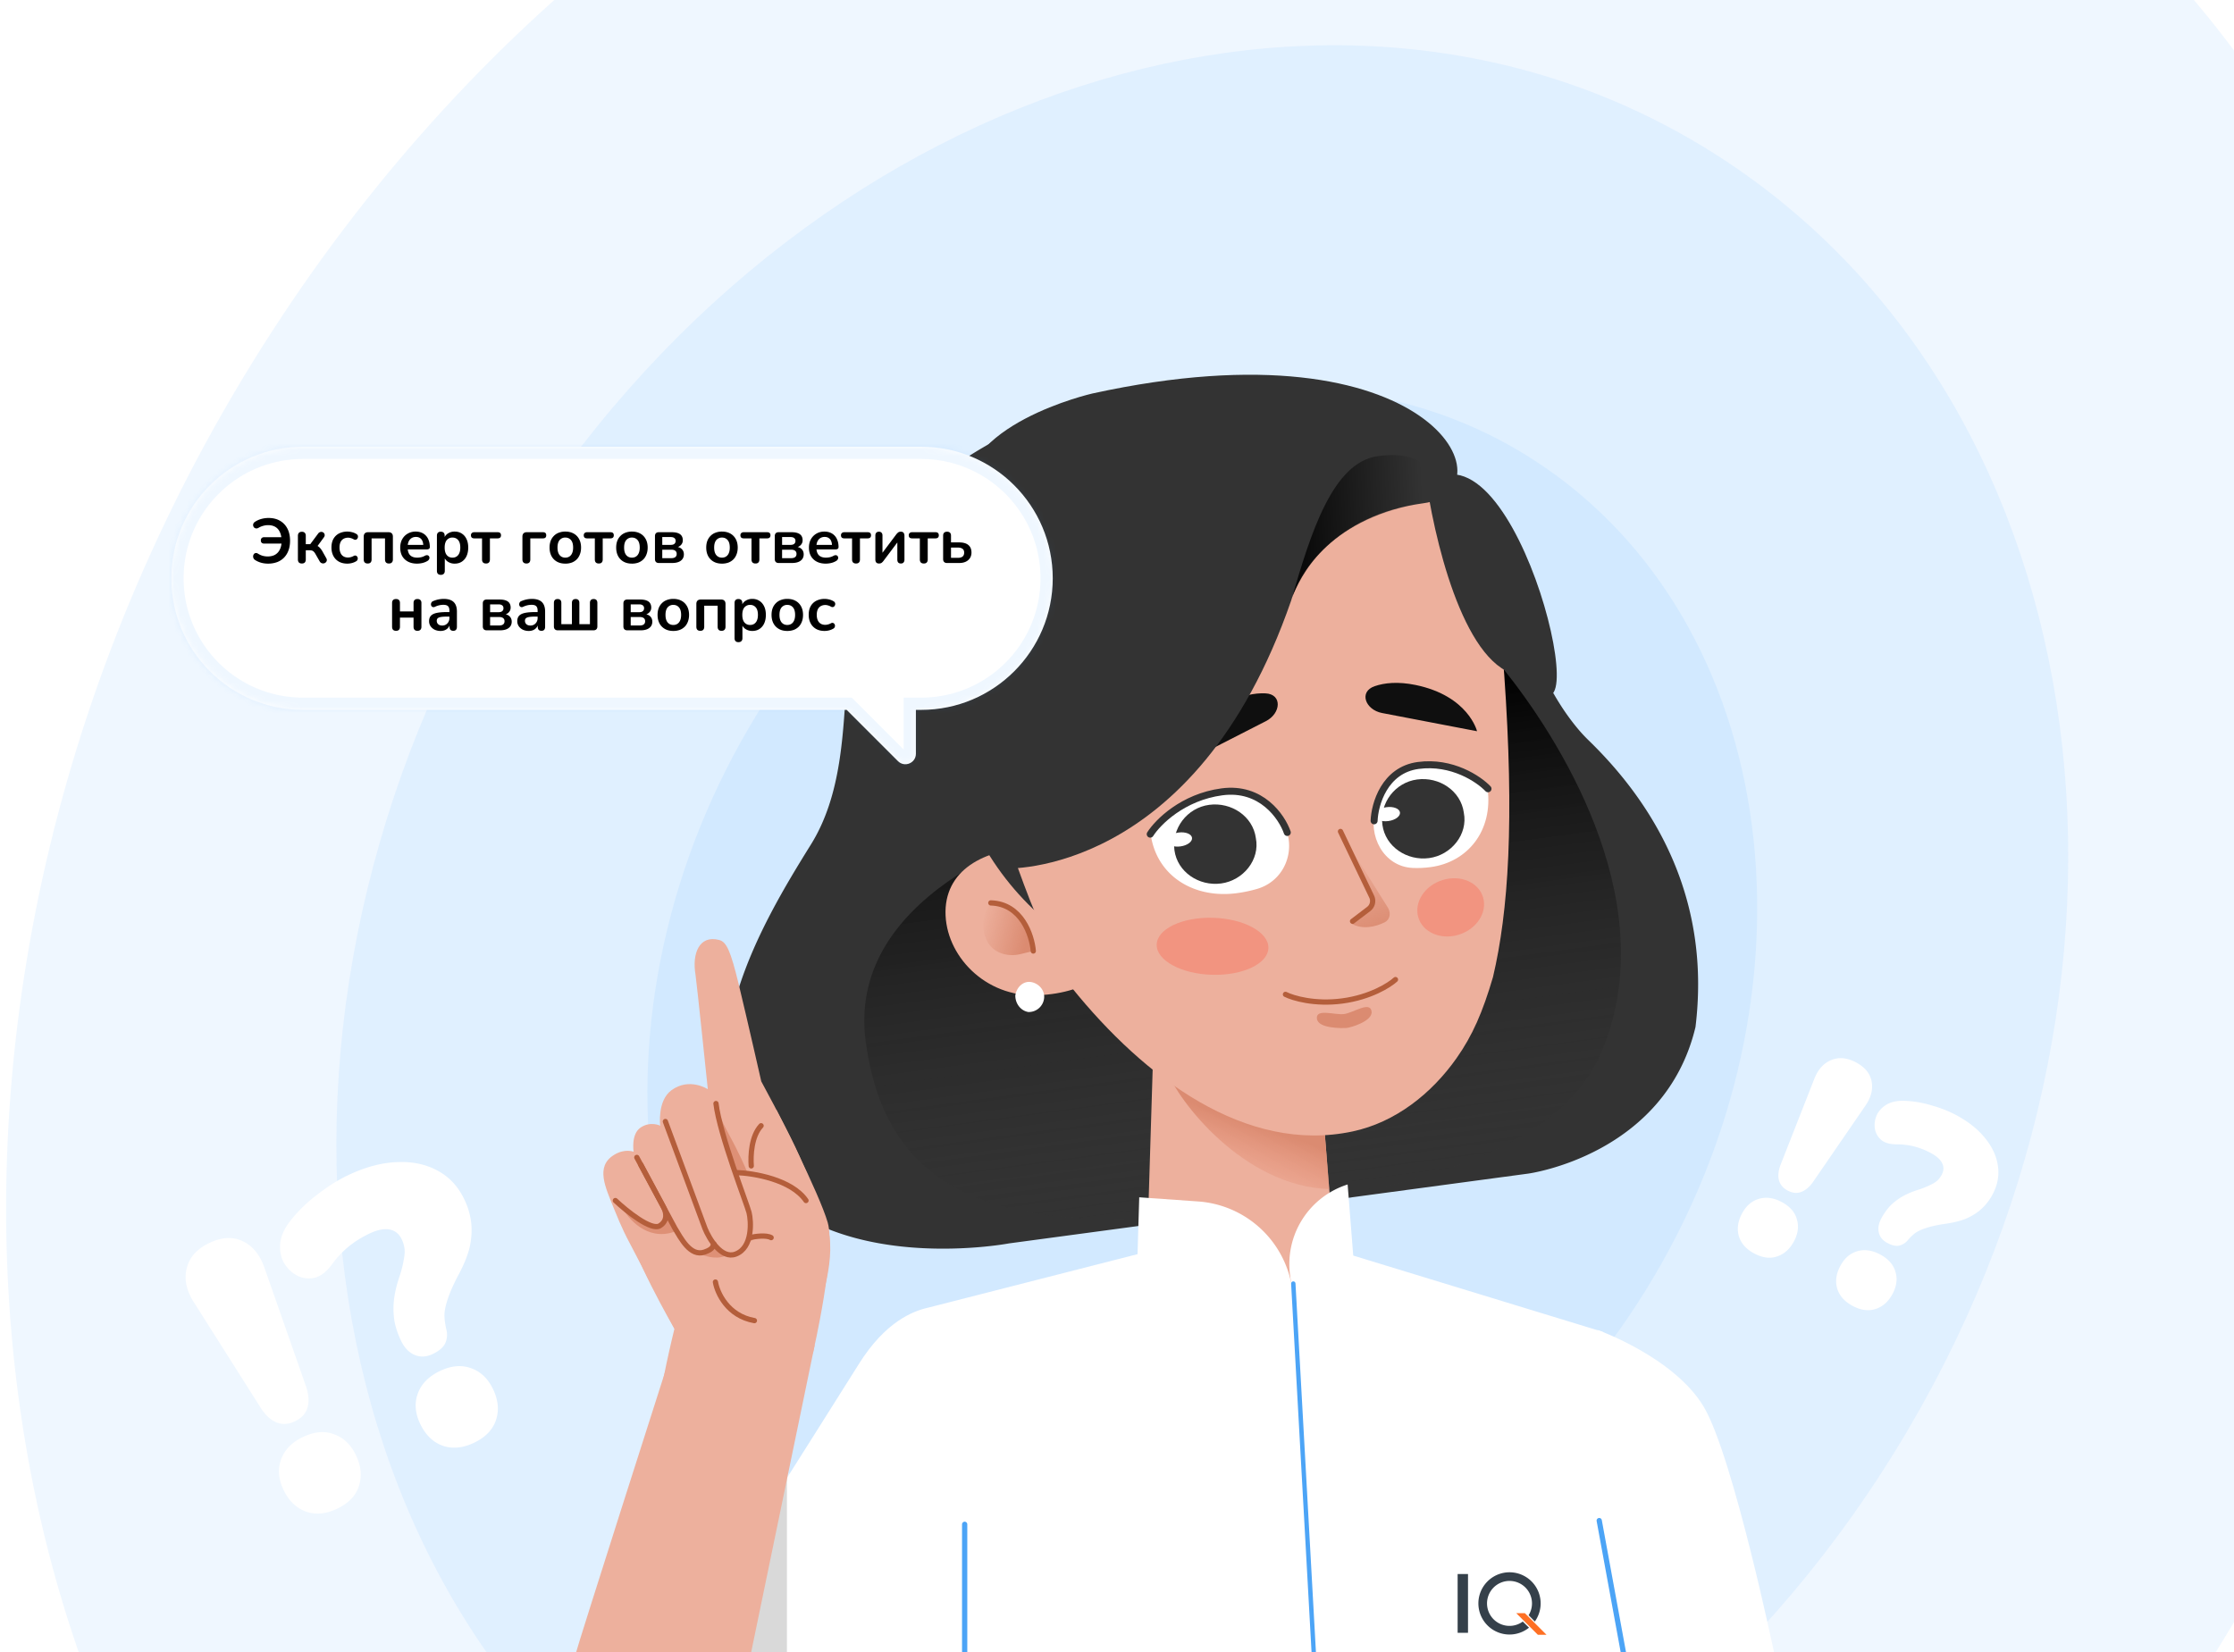 <svg width="365" height="270" fill="none" xmlns="http://www.w3.org/2000/svg"><g clip-path="url(#clip0_7094_8135)"><path d="M359.699 273.62c-68.82 106.592-195.216 143.925-282.312 83.383C-9.709 296.464-24.522 160.974 44.3 54.381 113.122-52.213 239.52-89.545 326.613-29.004c87.097 60.543 101.908 196.032 33.086 302.624z" fill="#359EFF" fill-opacity=".08"/><path d="M307.438 240.613c-48.44 74.962-137.407 101.217-198.711 58.64-61.305-42.575-71.731-137.86-23.29-212.824C133.88 11.466 222.848-14.788 284.15 27.788c61.306 42.578 71.731 137.862 23.288 212.825z" fill="#359EFF" fill-opacity=".08"/><path d="M267.569 212.924c-31.042 48.039-88.055 64.864-127.341 37.579-39.286-27.284-45.968-88.345-14.924-136.385 31.043-48.039 88.056-64.863 127.342-37.58 39.286 27.286 45.967 88.348 14.923 136.386z" fill="#359EFF" fill-opacity=".08"/><g clip-path="url(#clip1_7094_8135)"><path d="M308.358 203.112c-.752-.4-1.214-.962-1.385-1.684-.172-.723-.042-1.489.389-2.298a9.748 9.748 0 011.415-2.03 9.64 9.64 0 011.997-1.553c.803-.462 1.737-.856 2.8-1.18.725-.245 1.317-.486 1.777-.723.49-.222.877-.461 1.162-.717.3-.286.543-.602.728-.949.354-.664.378-1.301.072-1.91-.307-.609-.923-1.16-1.848-1.653a12.12 12.12 0 00-2.763-1.082 11.39 11.39 0 00-2.827-.337c-1.114 0-1.965-.249-2.553-.748-.572-.528-.908-1.152-1.006-1.873-.099-.72.008-1.443.32-2.167.341-.71.891-1.289 1.65-1.738.787-.434 1.745-.629 2.872-.585 1.494.053 2.974.304 4.443.753 1.484.419 2.804.937 3.96 1.553 1.995 1.063 3.574 2.313 4.739 3.75 1.193 1.452 1.901 2.98 2.123 4.583.237 1.574-.052 3.127-.868 4.659a8.813 8.813 0 01-1.708 2.264c-.676.642-1.503 1.185-2.482 1.628-.963.415-2.165.721-3.607.918-1.25.187-2.26.41-3.028.669-.754.229-1.369.514-1.847.853a8.781 8.781 0 00-1.285 1.264c-.363.4-.816.66-1.361.778-.53.088-1.157-.06-1.879-.445zm-5.653 10.294c-1.329-.708-2.177-1.661-2.541-2.857-.336-1.181-.165-2.408.513-3.68.662-1.243 1.569-2.04 2.722-2.391 1.196-.364 2.459-.192 3.789.516 1.33.709 2.162 1.653 2.498 2.835.351 1.152.196 2.349-.467 3.592-.678 1.272-1.6 2.098-2.768 2.478-1.167.38-2.416.216-3.746-.493zm-10.633-18.861c-.752-.4-1.228-.969-1.428-1.707-.172-.723-.085-1.548.262-2.477l5.46-13.904c.598-1.612 1.52-2.679 2.765-3.204 1.259-.553 2.627-.437 4.101.348 1.503.801 2.362 1.871 2.576 3.21.23 1.311-.157 2.663-1.16 4.059l-8.452 12.31c-.578.805-1.215 1.338-1.91 1.599-.696.26-1.434.182-2.214-.234zm-5.476 10.277c-1.301-.693-2.134-1.638-2.498-2.834-.336-1.181-.165-2.408.513-3.68.662-1.243 1.569-2.04 2.721-2.391 1.197-.364 2.446-.2 3.746.493 1.359.724 2.192 1.669 2.499 2.834.351 1.152.195 2.35-.467 3.593-.678 1.272-1.601 2.098-2.768 2.478-1.139.396-2.387.231-3.746-.493zM70.725 221.248c-1.045.504-2.034.559-2.966.166-.932-.393-1.67-1.152-2.212-2.277-.523-1.085-.886-2.148-1.09-3.189a13.097 13.097 0 01-.1-3.444c.138-1.255.457-2.598.957-4.027.314-.993.526-1.838.636-2.535.15-.717.199-1.334.147-1.854a5.047 5.047 0 00-.457-1.563c-.445-.925-1.126-1.464-2.041-1.617-.916-.153-2.017.081-3.303.7-1.287.62-2.425 1.342-3.415 2.166a15.512 15.512 0 00-2.645 2.835c-.896 1.224-1.855 1.958-2.876 2.203-1.04.204-1.997.07-2.868-.401-.871-.472-1.58-1.171-2.125-2.097-.505-.945-.699-2.016-.581-3.211.157-1.215.714-2.424 1.67-3.628a23.53 23.53 0 014.402-4.276c1.655-1.293 3.287-2.327 4.895-3.101 2.773-1.337 5.418-2.067 7.934-2.189 2.557-.143 4.805.309 6.746 1.355 1.92 1.006 3.394 2.574 4.42 4.705a11.98 11.98 0 011.114 3.698c.162 1.259.092 2.605-.208 4.038-.32 1.392-.952 2.959-1.895 4.702-.8 1.525-1.368 2.814-1.703 3.866-.354 1.013-.537 1.918-.548 2.716.028.779.146 1.589.353 2.43a3.4 3.4 0 01-.24 2.122c-.33.654-.996 1.223-2 1.707zm6.763 14.497c-1.849.891-3.578 1.055-5.186.493-1.568-.582-2.778-1.757-3.63-3.525-.833-1.729-.979-3.367-.437-4.916.562-1.608 1.768-2.858 3.617-3.749s3.557-1.045 5.125-.464c1.549.542 2.74 1.677 3.572 3.405.853 1.769 1.018 3.447.496 5.036-.523 1.589-1.708 2.829-3.557 3.72zm-29.285-3.495c-1.045.503-2.054.568-3.026.195-.932-.393-1.77-1.153-2.511-2.282l-10.884-17.191c-1.289-1.955-1.72-3.827-1.295-5.617.405-1.83 1.633-3.239 3.683-4.227 2.09-1.007 3.958-1.089 5.602-.247 1.624.802 2.8 2.316 3.525 4.542l6.725 19.196c.42 1.283.493 2.412.22 3.386-.274.973-.954 1.722-2.039 2.245zm6.886 14.289c-1.809.872-3.517 1.026-5.126.464-1.568-.582-2.778-1.757-3.63-3.525-.833-1.729-.979-3.367-.437-4.916.562-1.608 1.748-2.848 3.556-3.72 1.89-.91 3.598-1.065 5.126-.464 1.549.542 2.74 1.677 3.572 3.405.852 1.769 1.017 3.448.495 5.036-.482 1.57-1.667 2.81-3.556 3.72z" fill="#fff"/><path d="M132.455 138.061c-8.572 13.758-19.052 31.991-11.37 50.735 11.503 20.528 43.761 14.389 43.761 14.389l84.846-11.407s22.315-3 27.323-23.946c2.458-20.108-5.852-35.591-17.467-46.858a24.906 24.906 0 01-1.769-1.91c-11.746-14.048-11.304-36.57-26.349-47.008-10.808-7.499-25.198-10.763-43.081-8.358-16.732 2.25-31.597 9.779-41.738 20.375-13.252 13.845-4.01 37.728-14.156 53.988z" fill="#333"/><path d="M225.637 123.313l1.65 5.236c-8.752-.831-18.573-.493-28.886.893-33.724 4.534-59.941 18.548-56.959 40.729 3.669 27.289 24.831 32.625 65.817 27.115 31.163-4.19 49.561-11.815 55.019-26.91 9.006-24.164-8.009-50.297-16.593-60.995l-20.048 13.932z" fill="url(#paint0_linear_7094_8135)"/><path d="M185.016 151.238c-.515 6.925-7.858 11.438-16.295 11.397-8.437-.041-14.703-7.23-14.215-14.347.515-6.925 7.565-10.028 16.028-9.795 8.674.01 14.97 5.627 14.482 12.745z" fill="#EDB09D"/><path d="M165.886 162.682c-.003 1.305.87 2.492 2.145 2.694a2.531 2.531 0 002.554-2.208c.178-1.328-.87-2.492-2.144-2.694-1.275-.201-2.377.879-2.555 2.208z" fill="#fff"/><path d="M161.884 147.545c5.032.143 6.723 5.3 6.939 7.86l-2.16.519a5.502 5.502 0 01-2.87-.082 4.249 4.249 0 01-2.815-2.752l-.053-.163a5.794 5.794 0 01.959-5.382z" fill="url(#paint1_linear_7094_8135)"/><path d="M168.823 155.405c-.216-2.56-1.907-7.717-6.939-7.86" stroke="#B45E3B" stroke-width=".858" stroke-linecap="round"/><path d="M188.403 172.291l-1.386 45.031 31.676-4.258-3.576-44.365-26.714 3.592z" fill="#EDB09D"/><path d="M217.177 194.303c-14.141-.422-24.837-14.707-26.415-19.143l2.146-.289 23.467 9.544.802 9.888z" fill="url(#paint2_linear_7094_8135)"/><path d="M207.407 161.068c-25.472 3.424-48.86-14.171-52.238-39.301-3.379-25.13 14.531-48.277 40.003-51.701 25.472-3.425 46.089 14.543 49.468 39.672 3.378 25.13-11.761 47.905-37.233 51.33z" fill="#333"/><path d="M208.61 68.667s34.026-3.198 37.153 41.505c1.682 23.942.7 38.754-1.833 49.491-1.681 5.729-3.35 9.561-5.96 13.263-4.093 5.809-10.008 10.477-16.958 11.959-17.434 3.717-34.001-8.728-45.919-23.509-4.844-9.479-5.58-10.653-8.964-20.022l-4.378-11.317s-21.32-55.929 46.854-61.368l.005-.002z" fill="#EDB09D"/><path d="M219.913 167.992c.611-.023 4.4-1.087 4.181-2.714-.235-1.749-2.992.231-4.489.427-1.495.206-4.677-.975-4.442.773.218 1.628 4.139 1.536 4.75 1.514z" fill="#DB8B71"/><path d="M227.997 160.074c-.989.909-4.103 2.878-8.648 3.489-4.546.612-8.11-.46-9.325-1.072" stroke="#B45E3B" stroke-width=".858" stroke-linecap="round"/><g filter="url(#filter0_f_7094_8135)"><ellipse cx="9.125" cy="4.657" rx="9.125" ry="4.657" transform="matrix(-1 -.028 -.015 1 207.306 150.233)" fill="#FD533C" fill-opacity=".3"/></g><g filter="url(#filter1_f_7094_8135)"><ellipse cx="5.536" cy="4.657" rx="5.536" ry="4.657" transform="matrix(.957 -.291 .278 .961 230.427 145.408)" fill="#FD533C" fill-opacity=".3"/></g><path d="M199.859 129.405c3.819-.513 6.924 1.36 9.071 4.045 3.304 4.133 1.569 10.286-3.503 11.794a22.07 22.07 0 01-3.343.706c-6.953.935-13.156-2.752-14.091-9.705 2.381-2.692 4.895-5.902 11.866-6.84z" fill="#fff"/><path d="M191.885 138.937c.48 3.566 4.015 5.914 7.629 5.429 3.614-.486 6.377-3.883 5.672-7.419-.48-3.566-4.015-5.914-7.629-5.428-3.614.486-6.151 3.852-5.672 7.418z" fill="#333"/><ellipse cx="2.071" cy="1.144" rx="2.071" ry="1.144" transform="scale(-1 1) rotate(7.657 -1111.728 -1386.144)" fill="#fff"/><path d="M187.928 136.31c1.234-1.946 5.304-6.054 11.717-6.916 6.412-.862 9.789 4.068 10.676 6.64" stroke="#333" stroke-width="1.143" stroke-linecap="round"/><path d="M231.538 125.147c-3.558.478-5.737 3.452-6.772 6.918-1.352 4.529 1.304 9.536 6.026 9.764.921.044 1.914.004 2.97-.138 5.987-.805 10.217-5.895 9.283-12.847-2.633-2.018-5.505-4.504-11.507-3.697z" fill="#fff"/><path d="M225.865 134.792c.479 3.566 4.014 5.914 7.629 5.428 3.614-.486 6.376-3.883 5.671-7.418-.479-3.566-4.015-5.915-7.629-5.429-3.614.486-6.151 3.853-5.671 7.419z" fill="#333"/><ellipse cx="2.071" cy="1.144" rx="2.071" ry="1.144" transform="scale(-1 1) rotate(7.657 -1097.755 -1642.072)" fill="#fff"/><path d="M243.118 128.892c-1.5-1.578-5.88-4.55-11.402-3.808-5.522.743-7.107 6.339-7.209 9.045" stroke="#333" stroke-width="1.143" stroke-linecap="round"/><path d="M226.765 148.328l-5.535-8.846 3.286 8.424-3.706 3.029c1.814 1.029 3.929.508 5.407-.209.898-.436 1.078-1.552.548-2.398z" fill="url(#paint3_linear_7094_8135)"/><path d="M219.015 135.871l5.094 10.644a1.647 1.647 0 01-.488 2.023l-2.633 2.005" stroke="#B45E3B" stroke-width=".858" stroke-linecap="round" stroke-linejoin="round"/><path d="M241.316 119.488l-15.512-2.975c-2.734-.524-3.84-3.478-1.207-4.382 1.623-.557 3.806-.786 6.694-.197 8.634 1.789 10.027 7.532 10.027 7.532l-.002.022zm-48.557 5.546l14.065-7.187c2.478-1.267 2.716-4.412-.064-4.545-1.714-.082-3.875.307-6.484 1.68-7.791 4.127-7.525 10.031-7.525 10.031l.008.021z" fill="#0F0F0F"/><path d="M210.833 209.069a16.724 16.724 0 00-15.074-12.739l-9.627-.679-.875 29.368 28.515-3.834-2.939-12.116z" fill="#fff"/><path d="M220.182 193.554a13.647 13.647 0 00-9.404 14.827l.761 5.654.986 7.334 9.745-1.31-2.088-26.505z" fill="#fff"/><path fill-rule="evenodd" clip-rule="evenodd" d="M164.17 141.923s31.076 1.573 46.783-43.78c1.174-4.486 7.143-13.963 21.646-15.913 14.502-1.95 1.722-30.158-54.114-17.93 0 0-22.403 5.093-20.712 17.67-6.116.822-5.96 26.15-5.96 26.15l2.292 17.049 10.065 16.754z" fill="#333"/><path d="M225.126 74.536c11.173-1.502 9.337 7.446 6.832 7.782-15.519 2.779-19.524 12.09-20.872 15.346 3.028-10.324 6.593-22.127 14.04-23.128z" fill="url(#paint4_linear_7094_8135)"/><path d="M233.1 79.159c1.833 11.86 7.064 31.464 16.227 31.274 12.883 17.686-1.345-43.642-16.227-31.274z" fill="#333"/><path d="M267.141 270.831l-1.544-44.096s-2.926-9.153-3.901-9.153l-42.577-13.013s1.421 14.215-10.941 12.76-21.333-12.64-21.333-12.64l-35.217 8.999c-2.473.554-6.985 2.302-11.299 9.193-4.813 7.69-30.152 47.722-30.152 47.722" fill="#fff"/><path d="M128.569 270.635v-29.191l-5.11 2.772-2.599 26.419h7.709z" fill="#000" fill-opacity=".15"/><path d="M238.154 257.212h1.695v9.605h-1.695v-9.605z" fill="#35404A"/><path fill-rule="evenodd" clip-rule="evenodd" d="M248.796 264.98a3.673 3.673 0 11.96-1.038l1.011 1.031a5.086 5.086 0 10-.952 1.006l-1.019-.999z" fill="#35404A"/><path d="M249.141 263.605h-1.412l3.531 3.532h1.413l-3.532-3.532z" fill="#FE7024"/><path d="M157.611 270.549v-21.461" stroke="#4CA4F6" stroke-width=".858" stroke-linecap="round"/><path d="M211.304 209.747l3.396 61.242" stroke="#4CA4F6" stroke-width=".715" stroke-linecap="round"/><path d="M261.038 217.335s12.499 4.452 17.325 12.546c4.826 8.093 11.688 41.076 11.688 41.076h-24.629l-11.133-41.812 6.749-11.81z" fill="#fff"/><path d="M265.416 271l-4.129-22.521" stroke="#4CA4F6" stroke-width=".858" stroke-linecap="round"/><path d="M108.008 229.257c-.647-.581 2.183-12.124 2.183-12.124s-7.494-12.959-7.691-17.14c-.197-4.18 2.958-12.75 2.958-12.75l21.405-5.877s6.996 13.611 8.376 18.419c1.379 4.807-2.368 21.111-2.368 21.111l-3.641 8.361s-10.982 9.197-21.222 0z" fill="#EDB09D"/><path d="M102.547 202.493s-.933-1.713-2.264-5.06c-1.36-3.421-3.032-6.776 0-8.688 1.784-1.126 3.239-.542 3.239-.542s-.465-2.879 1.158-3.96c1.624-1.081 3.188-.293 3.188-.293s-.513-4.061 1.824-5.784c2.931-2.161 5.954-.181 5.954-.181s-1.85-17.779-2.011-18.721c-.589-3.456.618-6.516 3.864-5.662 1.189.312 1.849 1.641 3.244 7.431 1.395 5.789 3.636 15.671 3.636 15.671s3.775 6.953 5.558 10.725c1.783 3.77 5.309 12.357 5.602 14.632.759 5.882-2.491 13.669-2.491 13.669l-22.85 1.405c-.001-.002-6.781-12.955-7.651-14.642z" fill="#EDB09D"/><path d="M110.093 201.308c-4.332 1.472-7.452-2.095-8.47-4.062 3.808 3.398 4.821 3.759 7.001 2.407 7.705-3.766 8.601-20.833 8.774-18.937.292 3.211 1.751 3.892 4.768 10.996 2.413 5.683 2.303 9.114 1.946 10.12-1.282.901-4.221 2.85-5.721 3.433-1.5.583-3.356-.035-4.097-.416.405-1.794.132-5.013-4.201-3.541z" fill="#DE9076"/><path d="M131.766 196.278c-2.042-2.205-4.795-3.574-7.644-4.229-2.848-.656-5.801-.635-8.704-.355-2.325.224-4.979.861-6.038 3.065-1.09 2.269.222 5.194 2.284 6.5s4.612 1.357 7.005 1.126c2.393-.23 4.805-.703 7.179-.311" fill="#EDB09D"/><path d="M104.134 189.246c2.404 3.869 4.526 8.123 6.553 12.228.589 1.194 1.213 2.457 2.295 3.164.867.567 3.018-.461 3.981-.811l-6.601-15.921" fill="#EDB09D"/><path d="M108.584 183.179l6.366 16.921c.45 1.197.915 2.419 1.712 3.393.797.974 2.002 1.671 3.205 1.481 1.658-.262 2.743-2.127 2.827-3.902.083-1.775-.579-3.481-1.192-5.135a111.769 111.769 0 01-4.564-15.835" fill="#EDB09D"/><path d="M120.302 191.613c2.809.086 9.019 1.12 11.386 4.568m-8.944-5.662c-.129-1.672.012-4.863 1.607-6.561m-1.836 18.28c.81-.194 2.639-.464 3.478 0m-25.452-6.057c1.844 1.737 5.88 4.992 7.269 4.117 1.39-.875 1.005-2.314.555-3.129l-3.668-6.846" stroke="#B45E3B" stroke-width=".858" stroke-linecap="round"/><path d="M108.711 183.264l6.469 17.471c.711 1.756 2.707 5.054 5.001 4.201 2.867-1.067 2.534-5.468 2.201-6.802-.334-1.333-4.801-12.736-5.402-17.804" stroke="#B45E3B" stroke-width=".858" stroke-linecap="round"/><path d="M104.044 189.132l6.201 11.536c1 1.645 2.541 4.744 4.868 3.934 1.601-.557 1.262-1.04 1.538-1.316m.238 6.21c.3 1.78 1.994 5.533 6.368 6.305" stroke="#B45E3B" stroke-width=".858" stroke-linecap="round"/><path d="M109.092 222.849s-14.578 45.538-15.153 47.775h28.659l10.515-50.828-24.021 3.053z" fill="#EDB09D"/><mask id="a" fill="#fff"><path d="M49.5 73C37.626 73 28 82.626 28 94.5S37.626 116 49.5 116h88.833l8.382 8.381c1.08 1.08 2.927.316 2.928-1.212V116h.857c11.874 0 21.5-9.626 21.5-21.5S162.374 73 150.5 73h-101z"/></mask><path d="M49.5 73C37.626 73 28 82.626 28 94.5S37.626 116 49.5 116h88.833l8.382 8.381c1.08 1.08 2.927.316 2.928-1.212V116h.857c11.874 0 21.5-9.626 21.5-21.5S162.374 73 150.5 73h-101z" fill="#fff"/><path d="M49.5 73v-2 2zm88.833 43v-2h.828l.586.586-1.414 1.414zm8.382 8.381l1.414-1.414-1.414 1.414zm2.928-1.212h2-2zm0-7.169h-2v-2h2v2zm.857 0v2-2zm-101-43v2C38.73 75 30 83.73 30 94.5h-4C26 81.521 36.521 71 49.5 71v2zM28 94.5h2c0 10.77 8.73 19.5 19.5 19.5v4C36.521 118 26 107.479 26 94.5h2zM49.5 116v-2h88.833v4H49.5v-2zm88.833 0l1.414-1.414 8.382 8.381-1.414 1.414-1.414 1.414-8.382-8.381 1.414-1.414zm8.382 8.381l1.414-1.414a.32.32 0 00-.159-.076.275.275 0 00-.151.014.313.313 0 00-.176.263l2 .001h2c-.001 3.31-4.003 4.966-6.342 2.626l1.414-1.414zm2.928-1.212h-2V116h4v7.169h-2zm0-7.169v-2h.857v4h-.857v-2zm.857 0v-2c10.77 0 19.5-8.73 19.5-19.5h4c0 12.979-10.521 23.5-23.5 23.5v-2zM172 94.5h-2c0-10.77-8.73-19.5-19.5-19.5v-4c12.979 0 23.5 10.521 23.5 23.5h-2zM150.5 73v2h-101v-4h101v2z" fill="#359EFF" fill-opacity=".08" mask="url(#a)"/><path d="M43.78 92.103c-.392 0-.77-.051-1.133-.154a3.616 3.616 0 01-.977-.443.664.664 0 01-.258-.298.773.773 0 01-.051-.37.636.636 0 01.134-.31.43.43 0 01.288-.154c.117-.02.247.017.391.113.254.158.508.271.761.34.254.069.522.103.803.103.46 0 .854-.09 1.184-.268a1.92 1.92 0 00.771-.813c.193-.356.299-.799.32-1.327l.39.308h-3.23c-.18 0-.316-.044-.413-.133-.096-.09-.143-.22-.143-.391 0-.165.047-.292.144-.381.096-.096.233-.144.411-.144h3.21l-.38.33c-.034-.488-.14-.903-.319-1.246a1.794 1.794 0 00-.73-.782c-.316-.178-.7-.268-1.153-.268a2.86 2.86 0 00-.803.114c-.254.068-.5.171-.74.308a.633.633 0 01-.402.113.582.582 0 01-.32-.133.61.61 0 01-.164-.288.61.61 0 01.02-.35.707.707 0 01.268-.31c.323-.212.676-.37 1.06-.473a4.4 4.4 0 011.143-.154c.74 0 1.372.154 1.893.463.528.309.933.741 1.214 1.297.282.556.422 1.21.422 1.965 0 .57-.082 1.084-.247 1.544-.164.46-.401.854-.71 1.183a3.174 3.174 0 01-1.132.752 4.229 4.229 0 01-1.523.257zm5.543-.02c-.206 0-.367-.056-.484-.165-.11-.117-.165-.282-.165-.494v-3.87c0-.212.055-.374.165-.483.117-.117.278-.175.484-.175.206 0 .363.058.473.175.11.11.165.27.165.483v1.37h.73l1.287-1.73a.62.62 0 01.329-.247.558.558 0 01.35-.01c.117.034.21.096.278.185.075.09.113.196.113.32.007.116-.038.24-.134.37l-1.224 1.677-.278-.412c.185.021.35.073.494.155.15.082.288.199.411.35.13.144.258.326.381.545l.607 1.08c.083.145.11.279.083.402a.499.499 0 01-.175.298.606.606 0 01-.32.155.637.637 0 01-.668-.34l-.69-1.204a1.483 1.483 0 00-.267-.36.652.652 0 00-.288-.185 1.216 1.216 0 00-.381-.052h-.638v1.503c0 .212-.055.377-.165.494-.11.11-.267.164-.473.164zm7.436.02c-.529 0-.988-.106-1.38-.32a2.264 2.264 0 01-.905-.925c-.212-.398-.319-.865-.319-1.4 0-.405.059-.765.175-1.08a2.22 2.22 0 011.348-1.328 3 3 0 011.08-.185c.227 0 .47.03.731.093.268.061.518.164.752.308.11.069.181.151.216.247a.55.55 0 01-.114.556.431.431 0 01-.236.134.525.525 0 01-.32-.072 1.805 1.805 0 00-.462-.196 1.555 1.555 0 00-1.05.041 1.174 1.174 0 00-.442.31 1.31 1.31 0 00-.268.493 2.331 2.331 0 00-.093.69c0 .507.12.909.36 1.204.248.288.594.432 1.04.432a1.944 1.944 0 00.916-.258c.116-.061.22-.082.309-.061.096.02.174.068.236.144.062.068.1.154.113.257a.53.53 0 01-.04.288.455.455 0 01-.207.237 2.543 2.543 0 01-.72.298 3.055 3.055 0 01-.72.093zm3.317-.02c-.206 0-.367-.056-.484-.165-.11-.117-.165-.282-.165-.494v-3.736c0-.233.062-.411.186-.535.123-.123.301-.185.535-.185h3.324c.233 0 .411.062.535.185.123.124.185.302.185.535v3.736c0 .212-.058.377-.175.494-.11.11-.268.164-.473.164-.206 0-.364-.055-.474-.164-.11-.117-.164-.282-.164-.494v-3.448h-2.192v3.448c0 .212-.055.377-.165.494-.103.11-.26.164-.473.164zm8.072.02c-.57 0-1.06-.106-1.471-.32a2.3 2.3 0 01-.957-.905c-.22-.39-.33-.854-.33-1.389 0-.521.107-.978.32-1.369.219-.39.517-.696.895-.915a2.52 2.52 0 011.307-.34c.356 0 .675.058.957.175.288.116.531.285.73.504.206.22.36.487.463.803.11.309.165.658.165 1.05a.342.342 0 01-.134.288c-.082.061-.202.092-.36.092H66.43v-.74h2.891l-.164.154c0-.316-.048-.58-.144-.793a1.005 1.005 0 00-.402-.483c-.171-.117-.387-.175-.648-.175-.288 0-.535.068-.74.206-.2.13-.354.319-.464.566-.103.24-.154.528-.154.864v.072c0 .563.13.984.39 1.266.268.274.66.411 1.174.411.178 0 .377-.02.597-.061a2.3 2.3 0 00.638-.237c.144-.082.27-.117.38-.103a.36.36 0 01.258.113c.068.069.11.154.123.257a.481.481 0 01-.061.299.637.637 0 01-.258.267c-.24.151-.518.264-.833.34a3.998 3.998 0 01-.865.103zm3.877 1.832c-.206 0-.364-.055-.474-.165-.11-.11-.165-.271-.165-.484v-5.752c0-.213.055-.374.165-.484.11-.11.264-.165.463-.165.206 0 .364.055.474.165.11.11.164.271.164.484v.802l-.113-.308c.103-.35.312-.631.628-.844a1.99 1.99 0 011.121-.319c.44 0 .824.106 1.153.319.336.213.597.514.782.906.185.384.278.847.278 1.389 0 .535-.093 1.001-.278 1.4a2.135 2.135 0 01-.772.905c-.329.213-.717.319-1.163.319a1.97 1.97 0 01-1.1-.309 1.561 1.561 0 01-.639-.823h.124v2.315c0 .213-.058.374-.175.484-.11.11-.268.165-.474.165zm1.903-2.81c.254 0 .477-.061.67-.185a1.18 1.18 0 00.442-.545c.11-.247.164-.553.164-.916 0-.549-.116-.957-.35-1.225-.233-.274-.542-.411-.926-.411a1.167 1.167 0 00-1.122.73c-.102.24-.154.542-.154.906 0 .542.117.953.35 1.235.233.274.542.411.926.411zm5.478.957c-.206 0-.368-.055-.484-.164-.11-.117-.165-.282-.165-.494v-3.448h-1.255c-.37 0-.556-.168-.556-.504a.48.48 0 01.144-.37.606.606 0 01.412-.134h3.797c.37 0 .556.168.556.504 0 .165-.048.292-.144.38-.096.083-.234.124-.412.124h-1.256v3.448c0 .212-.054.377-.164.494-.103.11-.26.164-.474.164zm6.597 0c-.206 0-.367-.058-.483-.175-.11-.116-.165-.28-.165-.494v-3.725c0-.233.062-.411.185-.535.124-.123.302-.185.535-.185H88.7c.186 0 .323.041.412.123.09.083.134.21.134.381 0 .165-.045.292-.134.38-.09.083-.226.124-.412.124h-2.058v3.437c0 .446-.212.67-.638.67zm6.36.02c-.521 0-.974-.105-1.358-.318a2.23 2.23 0 01-.895-.906c-.213-.398-.32-.864-.32-1.4 0-.404.059-.764.175-1.08a2.32 2.32 0 01.525-.823 2.16 2.16 0 01.813-.525 2.888 2.888 0 011.06-.185c.522 0 .974.106 1.359.319.384.213.682.514.895.906.212.39.319.854.319 1.389 0 .405-.062.768-.185 1.09-.117.323-.288.6-.515.834a2.34 2.34 0 01-.813.525 3.04 3.04 0 01-1.06.175zm0-.977c.254 0 .477-.061.67-.185a1.18 1.18 0 00.442-.545c.11-.247.164-.553.164-.916 0-.549-.116-.957-.35-1.225-.233-.274-.542-.411-.926-.411a1.167 1.167 0 00-1.122.73c-.102.24-.154.542-.154.906 0 .542.117.953.35 1.235.233.274.542.411.926.411zm5.473.957c-.206 0-.367-.055-.483-.164-.11-.117-.165-.282-.165-.494v-3.448h-1.255c-.371 0-.556-.168-.556-.504a.48.48 0 01.144-.37.607.607 0 01.412-.134h3.797c.37 0 .555.168.555.504 0 .165-.048.292-.144.38-.096.083-.233.124-.411.124h-1.256v3.448c0 .212-.055.377-.164.494-.103.11-.261.164-.474.164zm5.411.02c-.522 0-.974-.105-1.359-.318a2.234 2.234 0 01-.895-.906c-.213-.398-.319-.864-.319-1.4 0-.404.058-.764.175-1.08a2.32 2.32 0 01.525-.823c.226-.233.497-.408.813-.525a2.886 2.886 0 011.06-.185c.521 0 .974.106 1.358.319.384.213.683.514.895.906.213.39.319.854.319 1.389 0 .405-.061.768-.185 1.09-.116.323-.288.6-.514.834a2.351 2.351 0 01-.813.525 3.043 3.043 0 01-1.06.175zm0-.977c.254 0 .477-.061.669-.185.192-.123.339-.305.442-.545.11-.247.165-.553.165-.916 0-.549-.117-.957-.35-1.225-.233-.274-.542-.411-.926-.411a1.17 1.17 0 00-1.122.73c-.103.24-.154.542-.154.906 0 .542.116.953.35 1.235.233.274.542.411.926.411zm4.403.875c-.206 0-.364-.055-.474-.165-.11-.11-.164-.267-.164-.473v-3.756c0-.206.054-.364.164-.474.11-.11.268-.164.474-.164h2.078c.432 0 .782.051 1.05.154.274.103.473.254.597.453.123.192.185.429.185.71 0 .316-.11.583-.329.803-.213.212-.498.343-.854.39v-.143c.446.027.782.154 1.008.38.233.227.35.518.35.875 0 .432-.165.775-.494 1.03-.329.253-.806.38-1.43.38h-2.161zm.555-.792h1.492c.282 0 .494-.059.638-.175.151-.117.227-.288.227-.515 0-.226-.076-.398-.227-.514-.144-.117-.356-.175-.638-.175h-1.492v1.379zm0-2.172h1.4c.247 0 .439-.055.576-.164a.601.601 0 00.206-.484c0-.206-.069-.36-.206-.463-.137-.11-.329-.165-.576-.165h-1.4v1.276zm9.754 3.067c-.521 0-.974-.106-1.358-.32a2.228 2.228 0 01-.895-.905c-.213-.398-.319-.864-.319-1.4 0-.404.058-.764.174-1.08.124-.322.299-.597.525-.823a2.17 2.17 0 01.813-.525 2.89 2.89 0 011.06-.185c.522 0 .974.106 1.359.319.384.213.682.514.895.906.213.39.319.854.319 1.389 0 .405-.062.768-.185 1.09-.117.323-.289.6-.515.834a2.333 2.333 0 01-.813.525 3.039 3.039 0 01-1.06.175zm0-.978c.254 0 .477-.061.669-.185a1.18 1.18 0 00.443-.545c.109-.247.164-.553.164-.916 0-.549-.116-.957-.35-1.225-.233-.274-.542-.411-.926-.411a1.21 1.21 0 00-.669.185 1.162 1.162 0 00-.452.545c-.103.24-.155.542-.155.906 0 .542.117.953.35 1.235.233.274.542.411.926.411zm5.473.957c-.206 0-.367-.055-.483-.164-.11-.117-.165-.282-.165-.494v-3.448h-1.256c-.37 0-.555-.168-.555-.504a.48.48 0 01.144-.37.606.606 0 01.411-.134h3.798c.37 0 .555.168.555.504 0 .165-.048.292-.144.38-.096.083-.233.124-.411.124h-1.256v3.448c0 .212-.055.377-.164.494-.103.11-.261.164-.474.164zm3.794-.082c-.206 0-.364-.055-.473-.165-.11-.11-.165-.267-.165-.473v-3.756c0-.206.055-.364.165-.474.109-.11.267-.164.473-.164h2.079c.432 0 .782.051 1.049.154.275.103.474.254.597.453.124.192.185.429.185.71 0 .316-.109.583-.329.803-.213.212-.497.343-.854.39v-.143c.446.027.782.154 1.008.38.234.227.35.518.35.875 0 .432-.164.775-.494 1.03-.329.253-.806.38-1.43.38h-2.161zm.556-.792h1.492c.281 0 .494-.059.638-.175.151-.117.226-.288.226-.515 0-.226-.075-.398-.226-.514-.144-.117-.357-.175-.638-.175h-1.492v1.379zm0-2.172h1.399c.247 0 .439-.055.576-.164a.598.598 0 00.206-.484c0-.206-.068-.36-.206-.463-.137-.11-.329-.165-.576-.165h-1.399v1.276zm7.145 3.067c-.569 0-1.06-.106-1.472-.32a2.308 2.308 0 01-.957-.905c-.219-.39-.329-.854-.329-1.389 0-.521.106-.978.319-1.369a2.4 2.4 0 01.895-.915c.385-.227.82-.34 1.307-.34.357 0 .676.058.957.175.288.116.532.285.731.504.206.22.36.487.463.803.11.309.165.658.165 1.05a.344.344 0 01-.134.288c-.082.061-.202.092-.36.092h-3.304v-.74h2.892l-.165.154c0-.316-.048-.58-.144-.793a1.005 1.005 0 00-.401-.483c-.171-.117-.388-.175-.648-.175a1.3 1.3 0 00-.741.206c-.199.13-.353.319-.463.566-.103.24-.155.528-.155.864v.072c0 .563.131.984.391 1.266.268.274.659.411 1.174.411.178 0 .377-.02.596-.061.227-.048.44-.127.638-.237.145-.082.271-.117.381-.103a.36.36 0 01.257.113c.069.069.11.154.124.257a.48.48 0 01-.062.299.639.639 0 01-.257.267 2.76 2.76 0 01-.834.34 3.986 3.986 0 01-.864.103zm4.936-.02c-.206 0-.367-.056-.484-.165-.109-.117-.164-.282-.164-.494v-3.448h-1.256c-.37 0-.555-.168-.555-.504a.48.48 0 01.144-.37.606.606 0 01.411-.134h3.798c.37 0 .555.168.555.504 0 .165-.048.292-.144.38-.096.083-.233.124-.411.124h-1.256v3.448c0 .212-.055.377-.165.494-.102.11-.26.164-.473.164zm3.753 0a.688.688 0 01-.33-.073.481.481 0 01-.206-.226 1.067 1.067 0 01-.061-.391v-3.89c0-.199.051-.35.154-.453.103-.11.247-.165.432-.165.186 0 .326.055.422.165.103.103.155.254.155.453v3.18h-.268l2.542-3.386a1.78 1.78 0 01.278-.278c.109-.089.26-.134.452-.134.131 0 .237.025.319.073.09.048.155.123.196.226a.856.856 0 01.072.38v3.9c0 .193-.051.344-.154.454-.096.11-.237.164-.422.164-.192 0-.34-.055-.443-.164-.096-.11-.144-.261-.144-.453v-3.19h.278l-2.552 3.396a1.452 1.452 0 01-.268.277c-.103.09-.253.134-.452.134zm7.322 0c-.206 0-.367-.056-.484-.165-.11-.117-.165-.282-.165-.494v-3.448h-1.255c-.371 0-.556-.168-.556-.504a.48.48 0 01.144-.37.607.607 0 01.412-.134h3.797c.371 0 .556.168.556.504 0 .165-.048.292-.144.38-.096.083-.234.124-.412.124h-1.255v3.448c0 .212-.055.377-.165.494-.103.11-.261.164-.473.164zm3.793-.083c-.206 0-.363-.055-.473-.165-.11-.11-.165-.267-.165-.473v-3.828c0-.22.055-.38.165-.484.117-.11.278-.165.484-.165.205 0 .363.055.473.165.11.103.165.264.165.484v1.101h1.327c.666 0 1.166.14 1.503.422.343.281.514.693.514 1.235 0 .343-.082.645-.247.905a1.667 1.667 0 01-.7.597c-.295.137-.651.206-1.07.206h-1.976zm.649-.844h1.132c.322 0 .572-.068.751-.206.178-.144.267-.36.267-.648 0-.281-.089-.487-.267-.617-.179-.138-.429-.206-.751-.206h-1.132v1.677zm-90.671 11.926c-.206 0-.368-.055-.484-.164-.11-.117-.165-.282-.165-.494v-3.89c0-.22.055-.38.165-.484.116-.11.278-.165.484-.165.205 0 .363.055.473.165.11.103.165.264.165.484v1.379h2.222v-1.38c0-.219.055-.38.165-.483.11-.11.267-.165.473-.165.206 0 .364.055.474.165.116.103.175.264.175.484v3.89c0 .212-.059.377-.175.494-.11.109-.268.164-.474.164-.206 0-.363-.055-.473-.164-.11-.117-.165-.282-.165-.494v-1.503h-2.222v1.503c0 .212-.055.377-.165.494-.103.109-.26.164-.474.164zm7.28.021a2.25 2.25 0 01-.979-.206 1.772 1.772 0 01-.668-.576 1.447 1.447 0 01-.237-.813c0-.371.096-.662.288-.875.192-.219.504-.377.936-.473.433-.096 1.012-.144 1.74-.144h.514v.741h-.504c-.425 0-.765.02-1.019.061-.254.042-.436.114-.545.216-.103.097-.155.234-.155.412 0 .227.08.412.237.556.158.144.377.216.659.216.226 0 .425-.052.597-.154.178-.11.319-.258.421-.443a1.29 1.29 0 00.155-.638V99.8c0-.343-.076-.59-.227-.741-.15-.151-.404-.227-.761-.227a3.232 3.232 0 00-1.369.32.508.508 0 01-.35.05.394.394 0 01-.226-.164.54.54 0 01-.082-.288c0-.103.027-.202.082-.299a.49.49 0 01.278-.226 4.416 4.416 0 011.708-.36c.494 0 .899.075 1.214.226.323.151.563.381.72.69.158.302.237.693.237 1.173v2.47c0 .212-.051.377-.154.494-.103.109-.25.164-.442.164-.193 0-.344-.055-.453-.164-.103-.117-.155-.282-.155-.494v-.494h.083a1.399 1.399 0 01-.813 1.029 1.759 1.759 0 01-.73.144zM79.52 103c-.206 0-.364-.055-.473-.165-.11-.109-.165-.267-.165-.473v-3.756c0-.206.055-.364.165-.474.11-.11.267-.164.473-.164h2.08c.432 0 .782.051 1.05.154.274.103.473.254.596.453.124.192.186.429.186.71 0 .316-.11.583-.33.803-.212.212-.497.343-.854.391v-.144c.446.027.782.154 1.009.38.233.227.35.518.35.875 0 .432-.165.775-.494 1.029-.33.254-.806.381-1.43.381H79.52zm.556-.792h1.492c.281 0 .494-.059.638-.175.15-.117.226-.288.226-.515 0-.226-.075-.398-.226-.514-.144-.117-.357-.175-.638-.175h-1.492v1.379zm0-2.172h1.4c.246 0 .438-.055.576-.164a.6.6 0 00.205-.484c0-.206-.068-.36-.205-.463-.138-.11-.33-.165-.577-.165h-1.4v1.276zm6.322 3.067a2.25 2.25 0 01-.978-.206 1.772 1.772 0 01-.669-.576 1.447 1.447 0 01-.236-.813c0-.371.096-.662.288-.875.192-.219.504-.377.936-.473.433-.096 1.012-.144 1.74-.144h.514v.741h-.504c-.426 0-.765.02-1.019.061-.254.042-.436.114-.545.216-.103.097-.155.234-.155.412 0 .227.08.412.237.556.158.144.377.216.659.216.226 0 .425-.052.596-.154.179-.11.32-.258.422-.443a1.29 1.29 0 00.155-.638V99.8c0-.343-.076-.59-.227-.741-.15-.151-.404-.227-.761-.227a3.23 3.23 0 00-1.369.32.508.508 0 01-.35.05.394.394 0 01-.226-.164.54.54 0 01-.082-.288c0-.103.027-.202.082-.299a.49.49 0 01.278-.226 4.416 4.416 0 011.708-.36c.494 0 .899.075 1.214.226.323.151.563.381.72.69.158.302.237.693.237 1.173v2.47c0 .212-.051.377-.154.494-.103.109-.25.164-.443.164-.192 0-.343-.055-.452-.164-.103-.117-.155-.282-.155-.494v-.494h.083a1.399 1.399 0 01-.813 1.029 1.759 1.759 0 01-.731.144zm4.74-.103c-.206 0-.364-.055-.474-.165-.11-.109-.165-.267-.165-.473v-3.828c0-.22.052-.38.155-.484.11-.11.26-.165.452-.165.2 0 .35.055.453.165.103.103.155.264.155.484v3.458h1.728v-3.458c0-.22.052-.38.155-.484.11-.11.26-.165.453-.165.198 0 .35.055.452.165.103.103.155.264.155.484v3.458h1.728v-3.458c0-.22.052-.38.155-.484.11-.11.26-.165.453-.165.199 0 .35.055.453.165.102.103.154.264.154.484v3.828c0 .206-.055.364-.165.473-.11.11-.267.165-.473.165h-5.825zm11.355 0c-.206 0-.363-.055-.473-.165-.11-.109-.165-.267-.165-.473v-3.756c0-.206.055-.364.165-.474.11-.11.267-.164.473-.164h2.079c.432 0 .782.051 1.05.154.274.103.473.254.596.453.124.192.186.429.186.71 0 .316-.11.583-.33.803-.212.212-.497.343-.854.391v-.144c.446.027.782.154 1.009.38.233.227.35.518.35.875 0 .432-.165.775-.494 1.029-.33.254-.806.381-1.431.381h-2.161zm.556-.792h1.492c.281 0 .494-.059.638-.175.151-.117.226-.288.226-.515 0-.226-.075-.398-.226-.514-.144-.117-.357-.175-.638-.175h-1.492v1.379zm0-2.172h1.399c.247 0 .439-.055.577-.164a.601.601 0 00.206-.484c0-.206-.069-.36-.206-.463-.138-.11-.33-.165-.577-.165h-1.399v1.276zm6.96 3.067c-.521 0-.974-.106-1.358-.319a2.24 2.24 0 01-.896-.906c-.212-.398-.319-.864-.319-1.399 0-.405.059-.765.175-1.08.124-.323.299-.598.525-.824a2.17 2.17 0 01.813-.525 2.89 2.89 0 011.06-.185c.521 0 .974.106 1.358.319.385.213.683.514.896.906.212.39.319.854.319 1.389 0 .405-.062.768-.186 1.091-.116.322-.288.6-.514.833a2.331 2.331 0 01-.813.525 3.034 3.034 0 01-1.06.175zm0-.978c.254 0 .477-.061.669-.185.192-.123.34-.305.442-.545.11-.247.165-.553.165-.916 0-.549-.117-.957-.35-1.225-.233-.274-.542-.411-.926-.411a1.17 1.17 0 00-1.122.73c-.103.24-.154.542-.154.906 0 .542.117.953.35 1.235.233.274.542.411.926.411zm4.413.957c-.206 0-.367-.055-.484-.164-.109-.117-.164-.282-.164-.494v-3.736c0-.233.062-.411.185-.535.124-.123.302-.185.535-.185h3.324c.233 0 .412.062.535.185.124.124.185.302.185.535v3.736c0 .212-.058.377-.175.494-.109.109-.267.164-.473.164-.206 0-.364-.055-.473-.164-.11-.117-.165-.282-.165-.494v-3.448h-2.192v3.448c0 .212-.055.377-.164.494-.103.109-.261.164-.474.164zm6.231 1.853c-.206 0-.364-.055-.474-.165-.109-.11-.164-.271-.164-.484v-5.752c0-.213.055-.374.164-.484.11-.11.265-.165.464-.165.205 0 .363.055.473.165.11.11.165.271.165.484v.802l-.114-.308c.103-.35.312-.631.628-.844a1.99 1.99 0 011.122-.319c.439 0 .823.106 1.152.319.336.213.597.514.782.906.186.384.278.847.278 1.389 0 .535-.092 1.001-.278 1.399a2.137 2.137 0 01-.771.906c-.33.213-.717.319-1.163.319-.419 0-.786-.103-1.101-.309a1.553 1.553 0 01-.638-.823h.123v2.315c0 .213-.058.374-.175.484-.11.11-.267.165-.473.165zm1.904-2.81c.253 0 .476-.061.668-.185a1.17 1.17 0 00.443-.545c.11-.247.165-.553.165-.916 0-.549-.117-.957-.35-1.225-.234-.274-.542-.411-.926-.411a1.17 1.17 0 00-1.122.73c-.103.24-.154.542-.154.906 0 .542.116.953.349 1.235.234.274.542.411.927.411zm6.074.978c-.522 0-.974-.106-1.359-.319a2.237 2.237 0 01-.895-.906c-.213-.398-.319-.864-.319-1.399 0-.405.058-.765.175-1.08a2.3 2.3 0 01.525-.824c.226-.233.497-.408.813-.525a2.886 2.886 0 011.06-.185c.521 0 .974.106 1.358.319.384.213.683.514.895.906.213.39.319.854.319 1.389 0 .405-.061.768-.185 1.091-.116.322-.288.6-.514.833a2.35 2.35 0 01-.813.525 3.034 3.034 0 01-1.06.175zm0-.978c.254 0 .477-.061.669-.185.192-.123.339-.305.442-.545.11-.247.165-.553.165-.916 0-.549-.117-.957-.35-1.225-.233-.274-.542-.411-.926-.411a1.17 1.17 0 00-1.122.73c-.103.24-.154.542-.154.906 0 .542.116.953.35 1.235.233.274.542.411.926.411zm6.1.978c-.528 0-.987-.106-1.378-.319a2.264 2.264 0 01-.906-.926c-.213-.398-.319-.865-.319-1.4 0-.405.058-.765.175-1.08.123-.323.298-.594.525-.813.226-.227.501-.398.823-.515a3 3 0 011.08-.185c.227 0 .47.03.731.093.268.061.518.164.751.308a.489.489 0 01.237.546.548.548 0 01-.134.257.43.43 0 01-.236.134.523.523 0 01-.319-.072 1.808 1.808 0 00-.464-.196 1.546 1.546 0 00-.452-.072c-.227 0-.426.038-.597.113a1.176 1.176 0 00-.443.31 1.31 1.31 0 00-.267.493 2.323 2.323 0 00-.093.69c0 .507.12.909.36 1.204.247.288.594.432 1.04.432a1.944 1.944 0 00.916-.258c.116-.061.219-.082.308-.061.096.02.175.068.237.144a.528.528 0 01.072.545.455.455 0 01-.206.237 2.516 2.516 0 01-.72.298 3.042 3.042 0 01-.721.093z" fill="#000"/></g></g><defs><linearGradient id="paint0_linear_7094_8135" x1="197.026" y1="115.923" x2="207.952" y2="197.193" gradientUnits="userSpaceOnUse"><stop/><stop offset="1" stop-color="#333" stop-opacity="0"/></linearGradient><linearGradient id="paint1_linear_7094_8135" x1="168.153" y1="151.885" x2="160.439" y2="150.014" gradientUnits="userSpaceOnUse"><stop stop-color="#DB8B71"/><stop offset="1" stop-color="#DB8B71" stop-opacity="0"/></linearGradient><linearGradient id="paint2_linear_7094_8135" x1="216.927" y1="171.612" x2="203.657" y2="210.502" gradientUnits="userSpaceOnUse"><stop offset=".375" stop-color="#DB8B71"/><stop offset=".652" stop-color="#ED987F" stop-opacity="0"/></linearGradient><linearGradient id="paint3_linear_7094_8135" x1="225.209" y1="152.402" x2="218.786" y2="135.883" gradientUnits="userSpaceOnUse"><stop stop-color="#DB8B71"/><stop offset=".783" stop-color="#DB8B71" stop-opacity="0"/></linearGradient><linearGradient id="paint4_linear_7094_8135" x1="207.791" y1="83.361" x2="232.581" y2="82.228" gradientUnits="userSpaceOnUse"><stop/><stop offset="1" stop-opacity="0"/></linearGradient><clipPath id="clip0_7094_8135"><path fill="#fff" d="M0 0h365v270H0z"/></clipPath><clipPath id="clip1_7094_8135"><path fill="#fff" transform="translate(17 52)" d="M0 0h325v218H0z"/></clipPath><filter id="filter0_f_7094_8135" x="183.749" y="144.723" width="28.733" height="19.817" filterUnits="userSpaceOnUse" color-interpolation-filters="sRGB"><feFlood flood-opacity="0" result="BackgroundImageFix"/><feBlend in="SourceGraphic" in2="BackgroundImageFix" result="shape"/><feGaussianBlur stdDeviation="2.622" result="effect1_foregroundBlur_7094_8135"/></filter><filter id="filter1_f_7094_8135" x="226.32" y="138.268" width="21.396" height="20.001" filterUnits="userSpaceOnUse" color-interpolation-filters="sRGB"><feFlood flood-opacity="0" result="BackgroundImageFix"/><feBlend in="SourceGraphic" in2="BackgroundImageFix" result="shape"/><feGaussianBlur stdDeviation="2.622" result="effect1_foregroundBlur_7094_8135"/></filter></defs></svg>